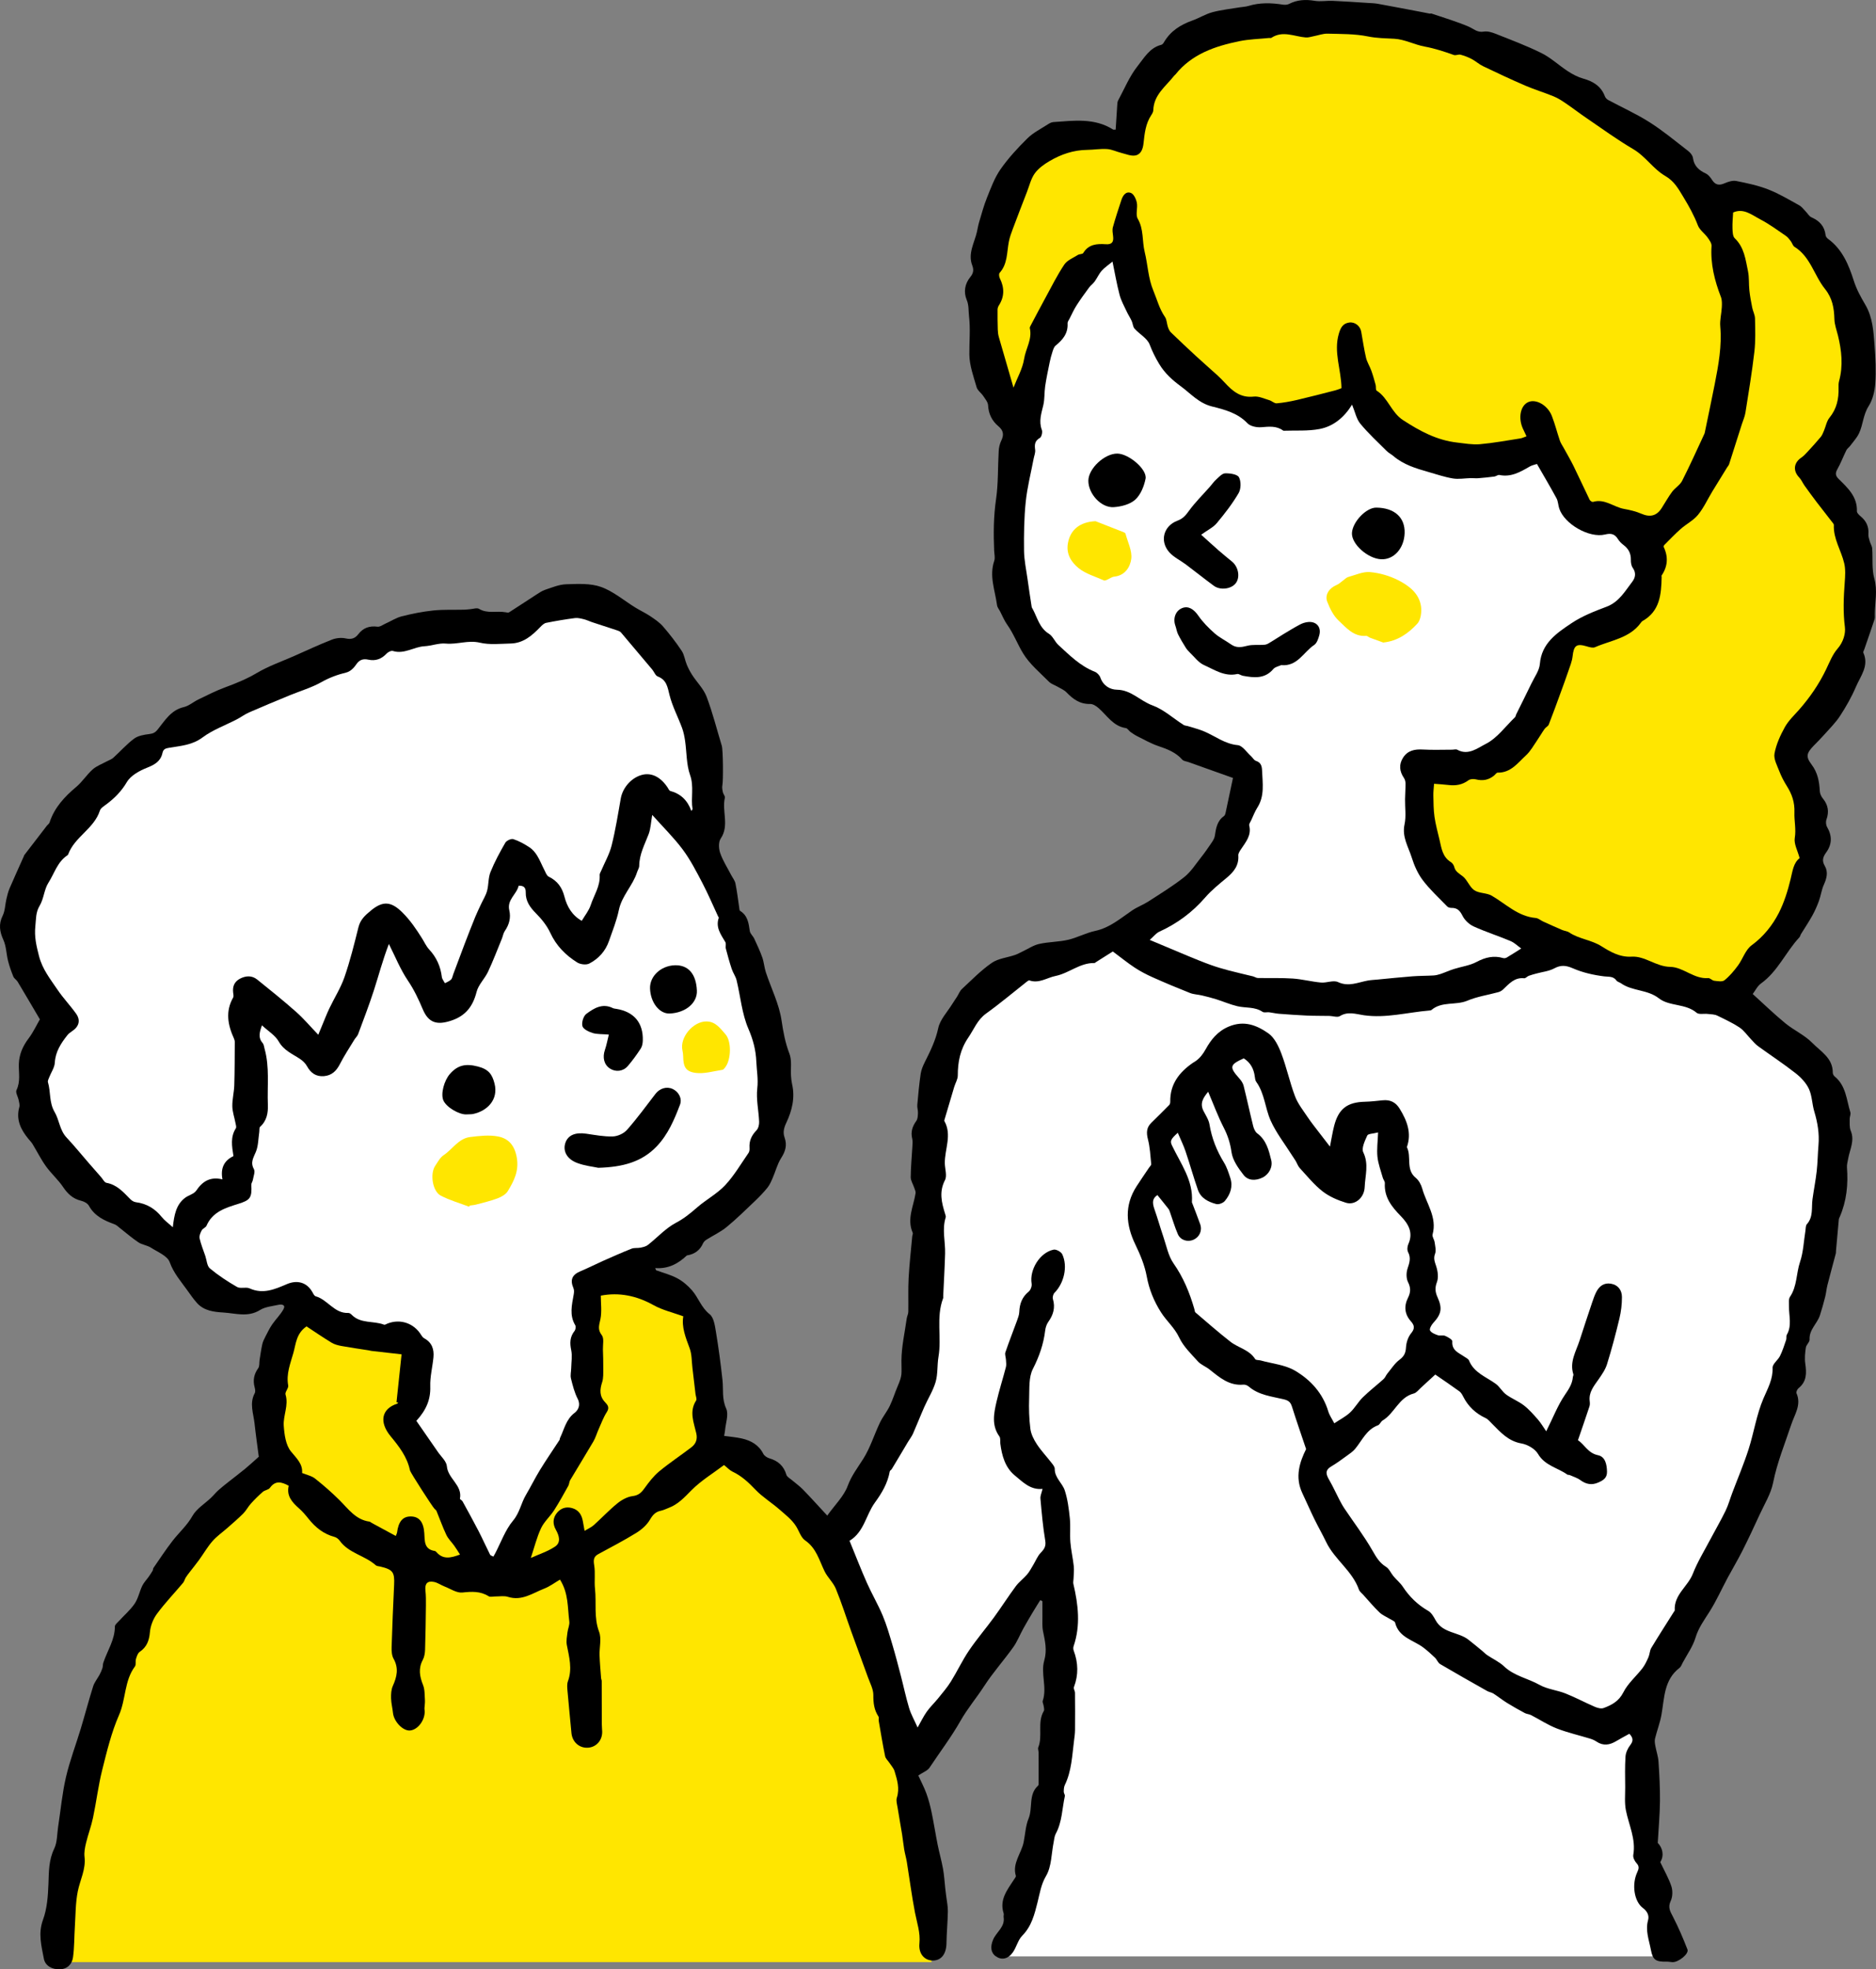 <?xml version="1.0" encoding="UTF-8"?><svg id="_レイヤー_2" xmlns="http://www.w3.org/2000/svg" viewBox="0 0 162 170"><rect x="0" y="0" width="162" height="170" fill="#808080" stroke="none"/><defs><style>.cls-1{fill:#000;}.cls-1,.cls-2,.cls-3{stroke-width:0px;}.cls-2{fill:#ffe600;}.cls-3{fill:#fff;}</style></defs><g id="_レイヤー_1-2"><path class="cls-3" d="M86.006,168.881h57.906s-3.992-17.171-1.693-24.044c0,0,5.224-6.457,9.195-17.079,3.971-10.622,7.523-31.242,6.687-33.949-.836-2.708-23.615-12.497-23.615-12.497l-37.826-.417s-11.285.833-14.629,8.331c-3.344,7.498-3.135,31.242-3.135,31.242l-7.732,13.121,6.082,19.304s10.427-12.848,13.562-17.638c0,0,3.344,13.955-4.804,33.625Z"/><path class="cls-2" d="M5.139,169.375h75.306s-1.116-39.255-20.317-45.651l-36.145,2.816s-18.894,11.386-18.844,42.836Z"/><path class="cls-1" d="M96.106,82.128c-.398.252-.919.581-1.44.91-.055.035-.113.096-.168.095-1.246-.025-2.179.878-3.347,1.115-.749.152-1.425.675-2.256.386-.056-.02-.16.056-.226.108-1.167.918-2.303,1.881-3.509,2.746-.763.547-1.051,1.358-1.539,2.073-.707,1.036-.911,2.095-.912,3.28,0,.328-.208.654-.308.984-.283.939-.559,1.88-.837,2.82-.012.04-.03.095-.013.126.678,1.208.02,2.429.038,3.643.008.494.211,1.08.012,1.463-.523,1.009-.286,1.937.011,2.9.032.103.081.226.052.318-.329,1.039-.02,2.084-.05,3.124-.035,1.22-.107,2.439-.163,3.658-.003.065.014.137-.008.194-.626,1.646-.114,3.381-.401,5.056-.122.714-.046,1.473-.244,2.159-.217.753-.658,1.44-.979,2.166-.336.76-.636,1.535-.972,2.295-.112.252-.289.476-.432.714-.232.387-.461.776-.692,1.164-.238.4-.475.8-.718,1.197-.044.072-.156.12-.168.191-.181,1.021-.675,1.859-1.289,2.702-.769,1.056-.927,2.522-2.172,3.282-.047.029-.062.109-.012.014.524,1.276.977,2.452,1.488,3.604.427.963.966,1.878,1.374,2.848.341.811.583,1.665.836,2.51.263.881.493,1.772.725,2.661.244.937.442,1.888.721,2.815.16.531.444,1.026.733,1.675.286-.502.503-.96.792-1.368.293-.412.668-.764.987-1.159.378-.468.775-.929,1.092-1.437.545-.875.984-1.819,1.56-2.672.671-.992,1.458-1.906,2.165-2.874.645-.884,1.233-1.81,1.885-2.689.277-.373.67-.659.974-1.014.207-.242.356-.534.523-.809.217-.357.372-.771.654-1.063.311-.321.471-.567.387-1.062-.202-1.193-.304-2.404-.413-3.611-.022-.242.104-.498.184-.843-1.045.118-1.703-.59-2.388-1.149-.837-.684-1.124-1.703-1.259-2.75-.027-.21.028-.473-.079-.622-.692-.959-.484-1.987-.25-3.001.233-1.006.552-1.992.811-2.992.052-.199.014-.423.003-.635-.011-.215-.111-.453-.048-.639.31-.91.666-1.805.995-2.709.091-.251.194-.513.204-.774.028-.71.247-1.297.82-1.764.164-.134.281-.465.246-.677-.201-1.198.703-2.689,1.899-2.937.22-.046.645.187.746.4.494,1.045.152,2.498-.668,3.322-.117.117-.185.386-.138.544.217.734.037,1.356-.393,1.96-.15.211-.244.492-.275.751-.141,1.18-.517,2.251-1.065,3.325-.363.711-.29,1.667-.32,2.516-.031.88-.006,1.771.105,2.644.059.462.296.932.557,1.329.377.572.856,1.077,1.278,1.621.118.152.273.339.27.508-.01.776.657,1.225.866,1.865.251.767.352,1.593.437,2.401.072.684-.008,1.383.048,2.07.056.694.218,1.379.293,2.072.038.355-.01.719-.021,1.078-.004.148-.047.303-.015.442.422,1.793.634,3.585.021,5.383-.039.114-.034.267.008.38.393,1.051.422,2.095.019,3.154-.05.132.091.324.093.489.01,1.067.013,2.134.003,3.202-.003.314-.047.628-.087.94-.166,1.293-.207,2.612-.795,3.821-.083.17-.088.386-.091.582-.002.124.119.261.095.372-.241,1.087-.233,2.233-.786,3.25-.117.216-.133.489-.183.739-.198.978-.173,2.084-.652,2.898-.439.746-.543,1.506-.734,2.264-.267,1.062-.515,2.08-1.331,2.907-.37.375-.49.983-.805,1.429-.416.589-.977.687-1.461.35-.454-.316-.502-.841-.24-1.453.281-.656,1.04-1.091.904-1.939-.017-.105.034-.226.002-.323-.383-1.18.314-2.027.889-2.914.068-.105.19-.243.164-.329-.327-1.086.482-1.933.676-2.908.133-.671.172-1.428.417-2.016.391-.936-.03-2.084.824-2.853.029-.026.048-.078.048-.118.002-.915.002-1.83-.001-2.745,0-.151-.076-.324-.025-.45.403-1.009-.108-2.154.477-3.138.063-.106.005-.29-.013-.435-.019-.149-.121-.317-.079-.441.389-1.153-.191-2.361.126-3.462.267-.928.065-1.718-.107-2.573-.08-.397-.041-.819-.047-1.23-.006-.445-.001-.89-.001-1.335-.062-.03-.124-.06-.186-.091-.21.338-.424.673-.627,1.014-.282.473-.565.947-.831,1.429-.3.542-.527,1.134-.884,1.634-.808,1.131-1.746,2.175-2.499,3.339-.659,1.018-1.444,1.938-2.054,3.015-.783,1.382-1.774,2.687-2.667,4.031-.176.265-.556.395-.97.674.229.501.501,1.014.699,1.554.191.522.332,1.066.446,1.61.195.934.34,1.879.527,2.815.14.697.338,1.383.464,2.083.102.568.133,1.15.197,1.725.023.209.052.417.077.625.052.439.15.879.143,1.317-.013.913-.107,1.824-.119,2.737-.012.919-.425,1.495-1.158,1.508-.731.013-1.269-.576-1.179-1.471.094-.94-.213-1.785-.384-2.672-.278-1.445-.466-2.908-.702-4.362-.058-.361-.165-.713-.226-1.073-.074-.439-.115-.883-.186-1.322-.122-.757-.262-1.511-.381-2.268-.047-.295-.153-.626-.069-.889.258-.805.025-1.546-.199-2.289-.076-.253-.28-.469-.429-.699-.13-.199-.341-.378-.386-.593-.209-1.011-.374-2.031-.551-3.049-.022-.126.034-.287-.026-.38-.375-.569-.446-1.173-.44-1.851.004-.509-.283-1.025-.464-1.529-.473-1.316-.963-2.626-1.437-3.942-.445-1.234-.837-2.488-1.335-3.699-.223-.543-.71-.973-.971-1.506-.467-.951-.709-2.001-1.682-2.671-.375-.258-.526-.83-.798-1.247-.367-.564-.889-.959-1.391-1.4-.688-.605-1.494-1.097-2.094-1.725-.613-.641-1.2-1.194-1.992-1.568-.247-.117-.442-.341-.728-.568-.95.718-1.986,1.343-2.812,2.176-.605.611-1.154,1.219-1.973,1.525-.223.083-.44.197-.67.244-.464.095-.701.36-.945.775-.267.456-.719.854-1.178,1.137-1.063.656-2.176,1.234-3.276,1.83-.422.229-.432.517-.359.968.109.665-.003,1.362.07,2.036.134,1.229-.112,2.474.352,3.702.225.596.019,1.347.041,2.027.022.66.084,1.318.133,1.977.006.085.054.169.054.254.005,1.241.003,2.481.008,3.722,0,.215.028.431.032.646.011.768-.526,1.354-1.262,1.384-.733.031-1.322-.51-1.392-1.266-.112-1.214-.238-2.426-.342-3.641-.024-.278-.054-.587.039-.838.395-1.066.103-2.09-.097-3.132-.066-.345.014-.722.056-1.081.037-.316.198-.639.159-.939-.155-1.184-.055-2.426-.804-3.616-.447.261-.875.588-1.358.776-1.004.391-1.939,1.095-3.14.712-.332-.106-.722-.028-1.086-.033-.194-.003-.435.07-.575-.017-.72-.451-1.455-.411-2.271-.323-.492.053-1.036-.326-1.551-.526-.3-.116-.575-.319-.883-.385-.59-.126-.82.143-.756.737.046.429.046.865.041,1.297-.015,1.273-.032,2.546-.073,3.819-.01.296-.061.62-.198.875-.397.741-.272,1.427.023,2.166.158.396.133.868.164,1.308.016.231-.031.466-.042.7-.004.086.019.172.021.259.02.793-.607,1.61-1.273,1.66-.611.046-1.389-.77-1.466-1.517-.043-.423-.155-.843-.165-1.265-.008-.357.01-.751.153-1.068.354-.786.523-1.527.064-2.343-.158-.282-.18-.673-.169-1.011.054-1.79.13-3.58.215-5.369.052-1.098-.105-1.321-1.21-1.581-.127-.03-.286-.03-.372-.108-.942-.847-2.333-1.034-3.114-2.119-.104-.145-.281-.284-.45-.329-.945-.251-1.652-.82-2.246-1.568-.256-.321-.526-.639-.834-.909-.6-.525-1.08-1.087-.874-1.939-.629-.344-1.156-.473-1.624.181-.123.172-.438.193-.612.344-.364.315-.708.657-1.031,1.014-.242.267-.408.604-.661.858-.434.436-.906.835-1.367,1.243-.431.381-.916.713-1.29,1.142-.435.498-.768,1.083-1.158,1.622-.261.361-.546.706-.817,1.059-.115.15-.234.298-.332.458-.09.147-.126.332-.234.461-.752.893-1.564,1.741-2.256,2.677-.326.441-.557,1.034-.605,1.577-.064.731-.267,1.285-.886,1.705-.171.116-.252.399-.321.621-.062.202.026.484-.085.632-.928,1.244-.774,2.829-1.374,4.195-.66,1.505-1.051,3.137-1.453,4.741-.34,1.357-.506,2.756-.795,4.127-.154.734-.425,1.443-.601,2.173-.095.392-.177.815-.131,1.208.126,1.066-.384,1.982-.583,2.97-.2.997-.187,2.037-.253,3.059-.057.881-.038,1.771-.16,2.642-.084.596-.492,1.022-1.164,1.034-.66.012-1.241-.313-1.353-.918-.204-1.095-.511-2.175-.075-3.356.356-.965.432-2.061.471-3.105.039-1.044.021-2.047.499-3.037.27-.558.241-1.26.339-1.899.219-1.423.349-2.867.673-4.266.331-1.426.862-2.805,1.285-4.21.365-1.209.683-2.432,1.064-3.636.114-.36.377-.672.559-1.012.098-.183.183-.375.246-.572.046-.142.026-.306.072-.448.344-1.042,1.004-1.982,1.001-3.142,0-.153.213-.316.343-.459.458-.501.987-.951,1.364-1.505.308-.452.414-1.037.656-1.541.136-.284.371-.52.555-.781.119-.169.235-.341.339-.52.042-.073.03-.179.076-.247.544-.784,1.066-1.584,1.65-2.337.561-.722,1.249-1.32,1.715-2.148.353-.626,1.064-1.051,1.61-1.572.215-.206.402-.443.623-.642.283-.255.585-.489.883-.726.475-.377.96-.74,1.428-1.125.361-.296.702-.616,1.185-1.043-.108-.839-.255-1.857-.367-2.879-.095-.865-.457-1.734.017-2.606.071-.13.038-.343-.006-.502-.165-.608-.065-1.142.309-1.661.125-.173.077-.468.116-.706.073-.455.134-.912.234-1.361.05-.225.158-.442.265-.65.184-.358.361-.725.587-1.056.312-.456.729-.849.985-1.331.202-.381-.176-.423-.437-.365-.543.119-1.147.169-1.598.45-1.047.652-2.112.279-3.171.215-.825-.05-1.666-.148-2.268-.819-.301-.336-.563-.709-.825-1.078-.557-.784-1.189-1.486-1.535-2.45-.195-.544-1.04-.879-1.627-1.254-.324-.206-.757-.245-1.075-.457-.564-.377-1.077-.829-1.614-1.247-.144-.112-.283-.252-.449-.312-.893-.322-1.72-.706-2.211-1.6-.114-.207-.423-.371-.672-.43-.708-.169-1.157-.591-1.555-1.183-.428-.637-1.027-1.159-1.477-1.785-.436-.607-.771-1.285-1.161-1.925-.099-.162-.237-.3-.359-.448-.66-.803-1.088-1.664-.784-2.749.051-.182-.019-.405-.059-.604-.059-.293-.287-.652-.186-.859.361-.743.182-1.496.203-2.249.024-.824.337-1.541.841-2.209.402-.532.687-1.151.976-1.648-.655-1.111-1.282-2.183-1.92-3.247-.098-.164-.302-.274-.371-.444-.181-.443-.342-.898-.459-1.361-.151-.595-.151-1.247-.397-1.793-.328-.726-.434-1.359-.066-2.105.209-.423.208-.947.319-1.421.073-.311.146-.628.271-.921.397-.929.818-1.848,1.23-2.771.018-.04.024-.087.049-.12.645-.842,1.292-1.683,1.94-2.523.077-.1.204-.18.24-.29.421-1.285,1.288-2.218,2.303-3.069.526-.441.905-1.055,1.421-1.512.344-.304.812-.47,1.225-.696.185-.101.4-.167.552-.304.604-.547,1.146-1.17,1.795-1.652.347-.258.86-.342,1.311-.399.326-.041.504-.115.727-.39.626-.773,1.144-1.68,2.258-1.937.445-.103.829-.452,1.256-.657.754-.362,1.502-.748,2.285-1.037.954-.351,1.875-.723,2.761-1.248,1.015-.602,2.156-.996,3.244-1.476,1.075-.475,2.141-.975,3.236-1.403.362-.142.822-.194,1.195-.108.483.11.813,0,1.085-.356.427-.558.964-.744,1.662-.656.228.029.488-.178.73-.286.459-.205.897-.491,1.376-.611.89-.223,1.799-.407,2.711-.501.887-.092,1.788-.048,2.683-.069.169-.004.337-.032.507-.044.258-.018.582-.139.764-.028.731.443,1.531.154,2.283.293.104.019.241.052.316.004.779-.495,1.546-1.009,2.322-1.508.253-.162.508-.343.788-.436.595-.196,1.205-.458,1.815-.476,1.009-.03,2.098-.096,3.016.233,1.066.382,1.982,1.178,2.969,1.784.424.26.88.47,1.291.747.39.263.795.537,1.098.888.575.666,1.117,1.368,1.604,2.1.226.341.273.795.436,1.184.132.316.293.626.48.913.406.623.974,1.178,1.231,1.854.523,1.38.882,2.821,1.313,4.236.116.381.134,3.033.052,3.411-.041.189.001.405.042.602.035.167.206.342.173.48-.273,1.154.407,2.389-.361,3.523-.203.299-.173.875-.042,1.251.229.657.618,1.258.941,1.883.128.247.322.48.376.742.14.681.217,1.375.322,2.063.016.104.015.259.078.298.661.407.74,1.067.839,1.745.034.231.277.424.383.653.248.536.5,1.073.696,1.628.145.413.171.867.309,1.283.46,1.386,1.146,2.734,1.354,4.153.146.998.318,1.926.68,2.868.221.575.096,1.281.137,1.928.015.233.04.469.092.697.271,1.178-.007,2.297-.498,3.336-.216.457-.306.841-.149,1.281.235.657.073,1.191-.298,1.769-.33.515-.48,1.144-.729,1.714-.128.293-.257.6-.455.845-.332.411-.703.793-1.086,1.158-.799.761-1.587,1.539-2.439,2.238-.526.432-1.166.725-1.746,1.093-.119.076-.237.194-.293.32-.26.588-.711.914-1.334,1.027-.021.004-.049.002-.063.014-.744.709-1.604,1.172-2.727,1.088.024.062.047.124.071.186.616.226,1.266.389,1.838.697.477.257.918.635,1.274,1.046.551.638.791,1.48,1.514,2.051.367.29.458,1.006.549,1.55.228,1.373.411,2.755.562,4.139.089.817-.064,1.622.318,2.454.235.512-.045,1.26-.1,1.901-.013.149-.048.296-.076.461.529.075,1.043.113,1.54.227.788.181,1.452.551,1.842,1.32.089.176.324.33.524.389.751.22,1.245.656,1.47,1.422.053.181.302.309.469.452.321.275.672.519.965.821.685.706,1.342,1.437,2.095,2.249.671-.938,1.436-1.671,1.765-2.563.327-.885.853-1.561,1.335-2.321.612-.963.95-2.095,1.446-3.135.239-.501.605-.941.848-1.44.263-.54.436-1.122.673-1.676.452-1.056.333-1.054.339-2.243.006-1.215.289-2.429.458-3.643.027-.191.132-.376.135-.564.018-.976-.025-1.954.028-2.927.065-1.198.203-2.393.311-3.589.01-.107.078-.233.041-.316-.522-1.186.074-2.282.248-3.413.023-.149-.067-.318-.118-.474-.101-.306-.304-.609-.302-.912.007-.896.097-1.792.147-2.688.012-.213.031-.437-.019-.64-.141-.576.014-1.054.354-1.525.125-.173.132-.448.143-.679.011-.234-.078-.474-.057-.705.08-.898.161-1.796.293-2.688.052-.353.204-.703.366-1.026.47-.937.923-1.852,1.149-2.912.16-.749.791-1.399,1.216-2.091.132-.214.279-.419.414-.631.138-.218.229-.484.412-.653.837-.776,1.642-1.608,2.574-2.253.559-.387,1.334-.458,2.007-.687.228-.078.441-.202.661-.305.477-.224.934-.538,1.437-.65.814-.182,1.674-.167,2.486-.354.798-.184,1.544-.598,2.343-.768,1.267-.27,2.188-1.088,3.204-1.775.435-.294.945-.478,1.387-.764,1.053-.681,2.13-1.337,3.109-2.114.571-.453.982-1.112,1.444-1.694.317-.399.608-.819.893-1.241.125-.186.264-.393.296-.606.099-.654.189-1.293.788-1.718.076-.054.12-.177.141-.276.209-.962.41-1.927.64-3.017-1.252-.446-2.545-.907-3.837-1.368-.184-.066-.427-.082-.54-.211-.56-.634-1.293-.913-2.069-1.174-.626-.21-1.21-.548-1.806-.843-.212-.105-.41-.24-.603-.378-.141-.101-.25-.309-.394-.33-1.1-.163-1.619-1.084-2.355-1.726-.201-.175-.489-.363-.731-.357-.874.024-1.474-.412-2.036-.998-.197-.205-.486-.324-.738-.473-.26-.153-.577-.244-.781-.449-.774-.781-1.657-1.509-2.221-2.427-.493-.802-.827-1.713-1.388-2.5-.252-.353-.415-.769-.618-1.157-.09-.172-.233-.339-.257-.52-.167-1.269-.692-2.513-.242-3.83.092-.268.004-.599-.008-.901-.062-1.476-.051-2.939.164-4.416.2-1.372.148-2.779.23-4.169.017-.295.086-.608.214-.872.243-.498.217-.879-.237-1.258-.554-.461-.855-1.061-.894-1.811-.014-.275-.25-.55-.418-.803-.177-.266-.493-.477-.574-.762-.266-.928-.617-1.877-.626-2.821-.01-1.103.102-2.197-.029-3.313-.055-.469-.002-.925-.2-1.404-.28-.677-.167-1.381.307-1.964.264-.324.325-.612.173-1.006-.396-1.029.183-1.941.403-2.895.063-.273.103-.552.183-.82.216-.716.406-1.444.686-2.136.339-.841.656-1.72,1.17-2.453.673-.961,1.483-1.841,2.322-2.667.499-.492,1.163-.819,1.761-1.208.143-.093.314-.186.478-.197,1.762-.119,3.546-.381,5.165.647.03.019.082.002.217.002.043-.681.084-1.371.132-2.061.01-.15.009-.319.076-.444.544-1.011.989-2.104,1.695-2.99.553-.693,1.038-1.58,2.043-1.825.088-.021.172-.13.223-.218.56-.97,1.434-1.516,2.464-1.882.584-.208,1.125-.554,1.719-.713.768-.205,1.569-.287,2.356-.42.253-.043.517-.048.76-.122.979-.3,1.964-.269,2.96-.114.174.027.388.02.539-.057.711-.365,1.435-.401,2.216-.271.503.084,1.035-.019,1.552.003,1.007.043,2.013.115,3.019.178.296.019.597.025.887.077,1.235.223,2.468.462,3.701.695.264.05.528.106.792.155.041.007.091-.026.128-.013,1.077.367,2.175.687,3.218,1.133.428.183.746.528,1.297.431.317-.056.694.053,1.009.178,1.343.534,2.705,1.038,3.996,1.682.813.405,1.497,1.059,2.267,1.559.406.264.854.504,1.317.633.868.243,1.548.653,1.879,1.531.047.125.164.253.282.317,1.196.643,2.445,1.202,3.586,1.928,1.174.747,2.252,1.646,3.355,2.5.178.138.356.374.385.585.095.689.508,1.054,1.1,1.331.219.102.406.331.539.545.287.461.622.511,1.103.299.306-.135.689-.255,1-.193.933.186,1.878.385,2.76.73.929.363,1.796.886,2.674,1.369.218.12.378.349.559.533.167.169.296.415.496.503.698.305,1.135.776,1.222,1.551.013.112.115.241.213.312,1.23.892,1.787,2.253,2.211,3.585.248.78.613,1.431,1.009,2.106.637,1.087.705,2.315.796,3.521.081,1.085.134,2.182.06,3.265-.046.671-.221,1.408-.576,1.964-.476.744-.475,1.602-.831,2.348-.188.393-.502.727-.767,1.082-.099.133-.254.233-.325.377-.268.54-.478,1.112-.776,1.634-.202.354-.156.579.121.85.786.773,1.61,1.527,1.568,2.779-.005.144.184.324.323.439.489.405.72.9.669,1.542-.016.203.062.418.119.621.058.207.193.402.208.609.066.866-.047,1.776.183,2.592.297,1.056.045,2.059.043,3.084,0,.151.019.313-.026.452-.285.862-.586,1.719-.881,2.578-.034.099-.114.225-.081.297.51,1.135-.246,2.011-.639,2.933-.375.879-.855,1.724-1.379,2.526-.396.605-.928,1.121-1.411,1.667-.269.305-.561.59-.845.882-.627.648-.724.951-.206,1.632.539.708.675,1.477.718,2.313.011.214.123.456.262.625.459.558.555,1.144.311,1.824-.067.186-.044.467.055.637.442.759.437,1.491-.074,2.195-.277.382-.396.705-.122,1.169.308.522.165,1.072-.082,1.619-.2.442-.26.945-.427,1.405-.158.436-.349.865-.574,1.271-.3.541-.648,1.055-.972,1.584-.056.092-.074.214-.144.289-1.175,1.262-1.855,2.93-3.307,3.975-.318.229-.507.635-.719.912.923.835,1.834,1.719,2.811,2.522.742.61,1.67,1.02,2.332,1.697.72.736,1.783,1.308,1.77,2.575-.001.11.077.255.165.327.985.801,1.018,2.015,1.354,3.094.052.169-.063.382-.059.574.008.341-.034.716.091,1.016.357.859-.082,1.613-.221,2.408-.044.252-.124.51-.105.758.112,1.466-.027,2.891-.617,4.254-.034.079-.079.16-.087.243-.086.906-.165,1.813-.245,2.72-.006.065.006.133-.01.195-.24.91-.491,1.817-.723,2.729-.087.341-.114.696-.2,1.037-.135.532-.285,1.062-.452,1.585-.23.723-.942,1.234-.894,2.096.012.222-.285.446-.321.687-.068.455-.116.933-.051,1.384.118.813.136,1.555-.587,2.131-.109.087-.215.329-.17.432.44.996-.161,1.823-.445,2.678-.556,1.674-1.229,3.301-1.577,5.051-.19.952-.743,1.836-1.157,2.739-.483,1.054-.975,2.105-1.497,3.141-.396.785-.851,1.541-1.267,2.316-.517.966-.967,1.972-1.547,2.898-.464.738-.973,1.414-1.234,2.283-.229.762-.725,1.444-1.107,2.159-.081.153-.142.343-.269.441-1.358,1.039-1.301,2.602-1.564,4.059-.124.691-.385,1.357-.552,2.042-.048.197-.012.425.026.632.081.453.242.898.272,1.353.076,1.135.139,2.274.128,3.411-.011,1.146-.118,2.291-.192,3.611.432.437.567,1.108.218,1.662.369.782.744,1.416.963,2.1.122.38.104.899-.064,1.256-.26.554-.039.902.198,1.359.473.914.879,1.866,1.252,2.826.144.37-.776,1.112-1.291,1.092-.173-.007-.345-.047-.517-.043-.929.02-1.188-.145-1.353-1.028-.157-.839-.492-1.655-.242-2.554.107-.385-.05-.755-.45-1.054-.76-.567-.97-2.034-.488-3.074.145-.312.199-.518-.063-.799-.163-.175-.314-.486-.276-.702.24-1.371-.385-2.58-.638-3.86-.127-.644-.057-1.327-.061-1.993-.005-.879-.032-1.76.027-2.635.023-.341.193-.715.406-.99.267-.345.283-.607-.072-.983-.365.203-.759.408-1.138.636-.566.34-1.123.43-1.706.036-.159-.108-.344-.189-.528-.246-.967-.296-1.961-.52-2.9-.886-.773-.301-1.479-.771-2.221-1.153-.166-.085-.375-.088-.539-.176-.52-.279-1.036-.567-1.537-.878-.401-.249-.77-.548-1.167-.802-.161-.103-.373-.126-.541-.221-1.359-.767-2.719-1.533-4.063-2.325-.19-.112-.275-.387-.444-.55-.316-.304-.644-.599-.992-.866-.866-.664-2.136-.863-2.454-2.163-.032-.13-.28-.212-.434-.308-.308-.193-.663-.333-.919-.578-.495-.474-.935-1.005-1.396-1.514-.131-.145-.313-.275-.373-.446-.57-1.627-2.1-2.593-2.829-4.109-.327-.68-.703-1.336-1.034-2.014-.355-.727-.676-1.47-1.023-2.202-.676-1.426-.213-2.724.323-3.81-.433-1.29-.834-2.437-1.199-3.596-.124-.395-.239-.585-.735-.703-1.033-.247-2.15-.353-3.016-1.098-.117-.101-.312-.18-.461-.166-1.23.115-2.063-.62-2.928-1.308-.319-.254-.738-.403-1.004-.697-.588-.649-1.255-1.291-1.618-2.063-.398-.847-1.09-1.421-1.567-2.172-.606-.954-1.025-1.966-1.234-3.103-.172-.937-.551-1.858-.97-2.723-.835-1.722-.979-3.391.092-5.055.347-.54.714-1.067,1.071-1.6.071-.106.204-.221.194-.321-.071-.715-.106-1.444-.283-2.135-.144-.563-.132-1.014.292-1.428.521-.509,1.04-1.021,1.55-1.542.062-.063.086-.19.084-.286-.022-1.509.78-2.537,1.957-3.348.071-.049.151-.087.222-.137.391-.276.642-.605.893-1.056.435-.782,1.008-1.529,1.982-1.936,1.334-.559,2.426-.108,3.415.581.531.37.883,1.109,1.127,1.752.457,1.203.723,2.478,1.178,3.682.243.644.697,1.213,1.086,1.795.311.465.665.902,1.004,1.348.292.385.59.765.928,1.203.14-.698.224-1.258.366-1.804.381-1.463,1.133-2.03,2.64-2.066.517-.012,1.033-.075,1.549-.126.649-.064,1.121.162,1.471.736.631,1.033,1.043,2.087.615,3.307.426.829-.124,1.926.767,2.649.269.218.469.597.564.939.36,1.298,1.295,2.467.89,3.947-.053.193.146.443.177.673.045.332.146.709.037.997-.161.424-.015.72.105,1.099.134.422.205.958.055,1.35-.186.487-.145.867.05,1.296.44.969.337,1.469-.375,2.236-.156.168-.34.514-.268.641.115.201.421.322.67.408.197.068.455-.023.642.059.238.104.623.325.611.471-.062.799.564.991,1.042,1.326.142.1.344.185.4.325.43,1.07,1.478,1.41,2.308,2.015.342.249.555.672.896.923.48.353,1.06.574,1.531.937.449.346.832.787,1.209,1.215.255.289.45.631.724,1.024.62-1.246,1.007-2.253,1.597-3.122.339-.499.647-.947.702-1.547.008-.085.067-.18.044-.252-.349-1.08.24-1.985.546-2.94.349-1.089.711-2.173,1.075-3.257.103-.307.21-.618.357-.906.258-.507.669-.818,1.263-.718.629.106.952.566.954,1.154.002.621-.075,1.257-.22,1.862-.316,1.321-.665,2.637-1.069,3.934-.148.476-.456.915-.747,1.332-.398.568-.844,1.099-.747,1.861.019.148.024.313-.022.451-.316.957-.648,1.908-.994,2.92.56.353.857,1.114,1.735,1.293.627.128.765.805.774,1.436.007.549-.359.749-.769.927-.55.238-1.042.146-1.528-.211-.273-.2-.619-.303-.934-.443-.057-.026-.143,0-.19-.033-.836-.601-1.942-.77-2.539-1.792-.256-.437-.902-.807-1.424-.898-1.14-.198-1.807-.965-2.537-1.7-.176-.177-.345-.391-.563-.492-.86-.402-1.505-1.007-1.932-1.852-.084-.167-.186-.35-.331-.456-.646-.471-1.311-.916-2.082-1.449-.316.291-.781.724-1.253,1.151-.192.174-.375.425-.603.484-1.295.333-1.657,1.714-2.691,2.331-.16.096-.24.353-.403.413-.992.367-1.365,1.307-1.97,2.035-.188.227-.445.402-.688.577-.45.325-.898.66-1.375.941-.625.368-.405.769-.139,1.231.296.516.541,1.062.816,1.591.14.269.282.539.45.791.819,1.22,1.716,2.396,2.442,3.668.32.56.604,1.041,1.164,1.387.275.17.418.543.641.808.26.309.585.571.805.904.573.87,1.285,1.564,2.195,2.087.277.16.474.507.637.807.611,1.128,1.952,1.002,2.823,1.672.408.314.801.648,1.2.974.149.122.282.266.441.373.482.324,1.034.572,1.448.965.876.833,2.063,1.035,3.07,1.6.671.376,1.506.45,2.235.739.86.341,1.679.783,2.529,1.15.231.1.549.187.762.108.705-.262,1.318-.583,1.709-1.361.387-.77,1.102-1.371,1.641-2.071.22-.285.377-.626.523-.958.111-.253.106-.566.244-.796.627-1.041,1.287-2.063,1.934-3.092.035-.055.096-.114.093-.168-.077-1.338,1.132-2.043,1.561-3.143.405-1.035.999-1.997,1.52-2.986.43-.817.899-1.614,1.302-2.443.243-.499.391-1.043.588-1.565.471-1.25.996-2.482,1.403-3.751.466-1.453.688-2.999,1.285-4.39.376-.877.823-1.651.791-2.654-.011-.33.463-.653.641-1.016.218-.442.367-.919.528-1.387.048-.139-.01-.324.059-.443.457-.792.174-1.631.186-2.451.004-.279-.049-.621.088-.824.62-.915.531-2.019.866-3.01.289-.854.32-1.795.467-2.697.031-.191.012-.437.124-.561.571-.638.385-1.425.485-2.156.111-.812.273-1.617.365-2.431.083-.741.088-1.491.152-2.234.086-.998-.076-1.954-.363-2.909-.192-.639-.187-1.353-.462-1.946-.242-.521-.69-.995-1.152-1.357-1.045-.819-2.159-1.549-3.234-2.33-.223-.162-.406-.382-.599-.582-.333-.346-.613-.768-1.001-1.031-.593-.402-1.249-.72-1.901-1.025-.255-.119-.571-.116-.862-.15-.321-.038-.751.069-.95-.1-.956-.818-2.345-.534-3.257-1.246-.998-.778-2.296-.605-3.276-1.301-.123-.087-.306-.121-.386-.233-.278-.389-.643-.311-1.054-.361-.918-.113-1.856-.323-2.699-.691-.609-.266-1.046-.309-1.629.004-.456.244-1.014.298-1.526.439-.224.062-.451.118-.667.199-.14.053-.273.225-.394.211-.849-.092-1.314.489-1.84.981-.107.1-.254.18-.396.219-.89.244-1.826.378-2.667.734-1.004.426-2.197.037-3.096.797-.045.038-.122.049-.186.054-1.891.156-3.757.685-5.676.405-.694-.101-1.364-.353-2.062.08-.211.131-.59-.012-.892-.018-.646-.013-1.294-.003-1.939-.031-.814-.036-1.628-.094-2.44-.157-.276-.021-.548-.094-.824-.127-.193-.023-.44.054-.577-.039-.669-.454-1.453-.314-2.173-.485-.626-.148-1.223-.41-1.839-.604-.405-.127-.819-.23-1.233-.328-.338-.08-.702-.084-1.02-.21-1.086-.429-2.163-.881-3.23-1.357-.533-.238-1.057-.511-1.543-.831-.616-.405-1.19-.874-1.883-1.389Z"/><path class="cls-2" d="M131.822,37.662c-.216.077-.368.158-.528.183-1.164.18-2.325.398-3.496.501-.649.057-1.317-.069-1.973-.143-1.74-.196-3.207-.987-4.662-1.932-1.031-.67-1.287-1.917-2.287-2.552-.094-.06-.039-.329-.084-.492-.113-.412-.226-.825-.371-1.227-.136-.38-.367-.732-.459-1.119-.176-.744-.28-1.504-.417-2.257-.089-.491-.552-.854-1.04-.781-.544.08-.737.44-.89.962-.468,1.591.206,3.101.228,4.705-.161.058-.336.136-.519.183-1.102.282-2.202.571-3.31.829-.581.135-1.173.244-1.766.295-.203.017-.416-.206-.638-.271-.444-.13-.913-.36-1.344-.31-1.125.129-1.828-.47-2.501-1.201-.203-.22-.414-.433-.635-.635-.61-.555-1.234-1.095-1.841-1.654-.735-.677-1.463-1.361-2.18-2.056-.122-.119-.2-.299-.257-.466-.097-.285-.091-.63-.254-.864-.485-.699-.681-1.501-.998-2.26-.459-1.098-.477-2.236-.75-3.34-.234-.949-.069-1.962-.601-2.876-.206-.354.011-.93-.079-1.383-.062-.313-.258-.744-.506-.843-.435-.173-.699.212-.83.613-.254.778-.515,1.556-.732,2.344-.065.238-.015.515.017.77.061.488-.08.737-.631.699-.755-.052-1.487-.008-1.945.758-.064.108-.327.079-.465.166-.408.257-.922.459-1.172.831-.607.905-1.094,1.89-1.618,2.85-.445.814-.875,1.637-1.309,2.457-.03.056-.064.131-.051.186.224.951-.353,1.762-.492,2.652-.132.846-.594,1.641-.917,2.477-.446-1.534-.863-2.953-1.269-4.375-.058-.204-.082-.423-.089-.635-.018-.575-.024-1.15-.019-1.724.001-.121.046-.257.112-.359.498-.768.483-1.543.085-2.346-.065-.132-.095-.381-.018-.466.697-.778.616-1.769.796-2.692.073-.377.208-.745.343-1.106.4-1.068.812-2.133,1.224-3.196.21-.541.344-1.14.674-1.597.315-.437.804-.784,1.28-1.064.989-.581,2.06-.948,3.232-.963.581-.007,1.165-.11,1.74-.07.419.029.823.235,1.239.337.398.098.827.287,1.199.214.48-.094.646-.549.7-1.054.091-.842.178-1.698.674-2.436.083-.123.165-.276.17-.418.04-1.339,1.091-2.062,1.811-2.986.026-.034.068-.055.095-.089,1.415-1.771,3.416-2.447,5.523-2.88.841-.173,1.714-.19,2.572-.278.065-.007.147.021.193-.01.988-.657,1.982-.11,2.975-.034.227.017.462-.066.693-.11.397-.075.795-.229,1.188-.218,1.164.032,2.35.009,3.48.239.779.159,1.52.159,2.29.202.885.049,1.738.514,2.627.677.868.159,1.686.431,2.509.724.168.06.399-.072.577-.025.334.089.664.216.97.377.34.18.632.453.978.618,1.204.576,2.412,1.145,3.638,1.673.805.347,1.651.599,2.463.933.371.153.717.381,1.051.608.619.421,1.212.879,1.83,1.299,1.317.895,2.607,1.838,3.978,2.642,1.068.626,1.725,1.712,2.757,2.31.792.46,1.133,1.096,1.578,1.829.484.797.92,1.577,1.251,2.447.15.395.573.68.835,1.042.158.219.36.496.344.734-.103,1.542.262,2.984.81,4.404.103.267.091.593.076.888-.028.55-.18,1.105-.133,1.645.149,1.697-.155,3.342-.478,4.987-.27,1.371-.561,2.738-.843,4.106-.013.063-.024.13-.051.187-.634,1.356-1.244,2.724-1.922,4.057-.186.366-.611.603-.865.945-.335.45-.605.949-.911,1.421-.439.675-1.008.791-1.743.472-.47-.204-.987-.325-1.495-.416-.901-.161-1.667-.906-2.677-.606-.076.023-.25-.088-.293-.178-.47-.963-.911-1.94-1.384-2.902-.264-.537-.57-1.053-.857-1.579-.113-.208-.256-.406-.331-.627-.242-.709-.422-1.442-.695-2.138-.367-.935-1.378-1.492-2.044-1.187-.66.301-.874,1.334-.466,2.262.094.213.199.421.325.687Z"/><path class="cls-3" d="M96.068,22.579c.206.989.367,1.944.613,2.877.133.506.402.979.625,1.459.126.271.296.522.42.793.099.215.101.5.248.664.423.473,1.093.825,1.301,1.365.233.605.493,1.131.829,1.689.49.814,1.166,1.408,1.867,1.923.85.624,1.549,1.456,2.695,1.74,1.076.267,2.21.559,3.057,1.449.249.262.795.371,1.189.341.664-.05,1.298-.139,1.878.279.017.012.04.026.059.025,1.038-.039,2.099.043,3.107-.151,1.197-.231,2.126-1.007,2.799-2.103.26.625.371,1.229.713,1.645.694.843,1.508,1.589,2.284,2.364.167.167.392.274.573.429.874.746,1.941,1.067,3.015,1.374.704.201,1.404.442,2.122.561.498.082,1.025-.017,1.539-.029.214-.005.43.026.643.009.469-.037.937-.085,1.403-.146.147-.019.301-.16.427-.134,1.011.212,1.815-.262,2.63-.732.2-.115.441-.158.618-.219.584,1.017,1.156,1.98,1.689,2.965.139.257.14.585.233.872.435,1.343,2.587,2.589,3.964,2.251.503-.124.832-.051,1.104.391.123.199.301.377.489.519.434.326.641.734.631,1.28-.004.23.034.507.161.685.307.43.232.848-.036,1.197-.634.824-1.144,1.757-2.231,2.165-1.049.394-2.123.815-3.043,1.435-1.255.844-2.561,1.712-2.709,3.499-.048.58-.463,1.134-.73,1.69-.43.895-.878,1.781-1.317,2.672-.038.077-.042.183-.098.238-.831.802-1.555,1.821-2.543,2.315-.653.327-1.496,1.027-2.444.494-.115-.064-.299-.004-.45-.004-.841,0-1.684.034-2.522-.014-.705-.041-1.311.081-1.708.702-.381.596-.313,1.188.082,1.767.088.128.127.313.128.471.003.447-.033.895-.04,1.342-.011.729.106,1.484-.045,2.182-.234,1.082.332,1.936.622,2.862.216.691.527,1.394.962,1.966.619.814,1.387,1.518,2.103,2.257.08.083.242.124.364.122.505-.01.736.242.96.689.188.374.572.736.957.911,1.038.471,2.131.819,3.183,1.261.341.144.623.428.925.644-.461.29-.847.541-1.242.776-.084.05-.215.078-.305.052-.824-.24-1.549-.073-2.308.332-.594.317-1.31.404-1.965.613-.387.123-.758.295-1.143.426-.198.067-.41.117-.618.129-.602.035-1.207.026-1.808.073-1.011.078-2.02.185-3.029.281-.281.027-.565.037-.841.088-.846.154-1.642.558-2.566.127-.396-.184-.981.085-1.47.041-.816-.074-1.621-.29-2.437-.345-1-.068-2.008-.026-3.012-.047-.142-.003-.279-.106-.424-.142-.69-.171-1.386-.324-2.073-.506-.532-.141-1.062-.295-1.579-.482-.672-.242-1.333-.514-1.993-.787-1.034-.427-2.063-.865-3.268-1.371.361-.316.558-.586.824-.707,1.539-.699,2.852-1.669,3.962-2.95.548-.632,1.215-1.167,1.862-1.705.616-.512,1.064-1.07,1.003-1.931-.013-.182.138-.391.252-.562.408-.613.9-1.186.691-2.018-.033-.131.101-.308.171-.458.172-.368.317-.755.533-1.096.638-1.007.447-2.101.405-3.188-.016-.411-.104-.702-.541-.847-.167-.055-.274-.278-.422-.41-.373-.333-.732-.902-1.137-.94-1.103-.103-1.917-.76-2.859-1.168-.465-.202-.966-.323-1.451-.477-.121-.038-.265-.035-.366-.1-.901-.575-1.729-1.342-2.708-1.695-1.049-.379-1.812-1.325-3.039-1.345-.616-.01-1.195-.348-1.44-1.046-.072-.204-.283-.428-.483-.506-1.258-.49-2.18-1.427-3.141-2.307-.31-.284-.476-.759-.818-.969-.812-.499-.99-1.358-1.381-2.1-.04-.076-.099-.15-.111-.231-.122-.785-.242-1.571-.351-2.358-.114-.824-.296-1.649-.307-2.476-.017-1.408.002-2.825.146-4.223.129-1.254.448-2.488.684-3.731.048-.255.163-.518.13-.762-.059-.441-.042-.771.409-1.029.148-.085.242-.497.17-.687-.283-.748-.044-1.426.125-2.14.125-.528.081-1.094.161-1.635.102-.69.247-1.374.387-2.057.064-.311.145-.621.245-.923.062-.188.13-.415.272-.529.622-.501,1.083-1.062,1.03-1.921-.008-.13.103-.27.17-.4.195-.381.369-.776.599-1.136.341-.533.715-1.046,1.091-1.557.139-.189.345-.329.482-.52.215-.299.363-.652.605-.924.252-.284.581-.499.932-.791Z"/><path class="cls-3" d="M27.482,89.322c-.692-.721-1.259-1.395-1.912-1.973-1.09-.965-2.226-1.88-3.362-2.792-.452-.363-.975-.336-1.477-.077-.482.249-.659.663-.599,1.192.017.147.062.33-.001.442-.679,1.197-.461,2.365.072,3.533.043.094.072.204.071.306-.008,1.245-.004,2.491-.043,3.735-.019.604-.179,1.206-.169,1.807.008.481.181.958.271,1.438.029.155.101.361.033.467-.48.747-.342,1.539-.205,2.398-.775.367-1.14.999-.951,2.008-1.056-.255-1.724.169-2.264.973-.195.291-.66.39-.967.623-.768.582-.934,1.461-1.056,2.538-.403-.366-.719-.586-.948-.874-.585-.734-1.316-1.17-2.251-1.29-.169-.022-.353-.139-.477-.264-.594-.603-1.144-1.245-2.056-1.408-.175-.031-.306-.315-.455-.484-.363-.413-.726-.826-1.086-1.241-.635-.731-1.246-1.484-1.907-2.19-.592-.632-.622-1.508-1.021-2.185-.494-.837-.329-1.739-.581-2.583-.036-.12.053-.285.106-.42.165-.424.461-.837.486-1.267.055-.947.526-1.663,1.074-2.361.114-.146.273-.265.43-.369.584-.386.74-.933.334-1.501-.508-.711-1.121-1.351-1.609-2.074-.616-.913-1.302-1.758-1.595-2.904-.224-.876-.415-1.661-.314-2.584.067-.617.02-1.177.374-1.764.358-.595.382-1.394.754-1.976.51-.797.769-1.781,1.614-2.352.035-.024.076-.056.09-.093.553-1.517,2.239-2.218,2.74-3.783.069-.215.343-.38.548-.533.716-.535,1.31-1.128,1.783-1.932.334-.566,1.091-.978,1.746-1.238.666-.264,1.171-.558,1.327-1.271.075-.342.265-.396.59-.451.988-.165,1.976-.224,2.868-.889.882-.658,1.966-1.045,2.957-1.56.364-.189.697-.441,1.071-.605,1.164-.509,2.339-.993,3.513-1.478.917-.379,1.889-.659,2.746-1.143.692-.39,1.388-.64,2.147-.826.318-.078.64-.387.829-.676.275-.422.609-.523,1.049-.429.637.137,1.144-.053,1.586-.524.125-.134.395-.269.542-.224.983.304,1.804-.358,2.726-.409.617-.034,1.241-.287,1.841-.23.988.095,1.927-.317,2.945-.077.844.199,1.768.092,2.655.072,1.105-.024,1.866-.699,2.581-1.443.137-.142.31-.305.491-.341.821-.164,1.648-.304,2.479-.412.253-.033.527.041.783.102.23.055.445.167.671.242.751.248,1.504.489,2.254.739.1.034.21.088.276.166.902,1.06,1.799,2.125,2.692,3.192.166.198.27.521.475.599.775.295.846.915,1.02,1.608.243.971.728,1.88,1.079,2.827.134.36.209.748.265,1.129.143.985.105,2.029.431,2.947.355,1,.051,1.97.212,2.938.003.016-.022.036-.104.162-.326-.919-.926-1.488-1.821-1.729-.098-.026-.161-.193-.232-.3-.573-.87-1.334-1.271-2.109-1.109-.957.2-1.764,1.092-1.934,2.068-.237,1.356-.454,2.719-.788,4.052-.189.754-.594,1.455-.901,2.18-.051.12-.139.246-.132.364.062.964-.493,1.747-.776,2.606-.156.474-.497.887-.77,1.353-.837-.47-1.275-1.231-1.497-2.096-.205-.797-.611-1.356-1.355-1.717-.18-.087-.273-.375-.381-.583-.212-.409-.379-.844-.62-1.234-.168-.271-.392-.54-.655-.712-.437-.287-.908-.55-1.402-.711-.185-.06-.585.126-.692.311-.473.819-.927,1.658-1.28,2.533-.201.497-.151,1.09-.293,1.618-.108.4-.343.765-.52,1.147-.169.366-.349.728-.501,1.101-.315.775-.619,1.554-.918,2.335-.332.869-.654,1.742-.981,2.613-.06.159-.083.355-.193.466-.138.14-.347.211-.526.312-.093-.179-.245-.351-.268-.539-.112-.911-.462-1.694-1.093-2.372-.258-.277-.418-.644-.623-.969-.501-.793-1.008-1.551-1.699-2.235-.962-.95-1.677-1.014-2.716-.153-.514.425-.908.784-1.072,1.442-.36,1.443-.718,2.894-1.204,4.298-.324.939-.876,1.798-1.306,2.702-.232.487-.424.994-.633,1.492-.112.268-.222.536-.323.781Z"/><path class="cls-3" d="M42.606,134.37c-.112-.062-.248-.089-.286-.165-.338-.671-.643-1.359-.987-2.026-.45-.87-.924-1.728-1.396-2.587-.049-.089-.23-.164-.219-.22.229-1.166-1.04-1.725-1.128-2.797-.035-.432-.499-.834-.779-1.242-.623-.907-1.253-1.809-1.857-2.681.843-.923,1.239-1.827,1.201-2.966-.028-.834.193-1.675.275-2.516.067-.698-.133-1.286-.801-1.645-.105-.056-.19-.171-.255-.277-.625-1.025-1.795-1.428-2.909-.996-.1.039-.225.128-.301.099-.912-.356-2.025-.061-2.8-.86-.072-.074-.189-.156-.281-.152-1.215.056-1.784-1.147-2.824-1.438-.128-.036-.219-.248-.303-.393-.472-.818-1.302-1.034-2.181-.658-1.024.437-2.056.897-3.221.369-.314-.142-.792.043-1.079-.121-.821-.471-1.622-.998-2.349-1.602-.255-.212-.273-.709-.397-1.077-.172-.506-.379-1.005-.494-1.524-.046-.208.074-.481.186-.688.087-.161.343-.239.413-.401.524-1.202,1.627-1.536,2.739-1.882,1.057-.328,1.185-.546,1.13-1.65-.007-.137.108-.275.132-.418.051-.314.218-.707.092-.931-.335-.597-.027-1.005.178-1.518.205-.515.198-1.114.283-1.676.024-.157-.016-.381.074-.462.579-.519.697-1.199.669-1.902-.064-1.614.162-3.247-.285-4.838-.047-.166-.059-.369-.164-.486-.4-.45-.283-.913-.061-1.532.528.492,1.144.86,1.452,1.401.44.773,1.171,1.058,1.829,1.496.236.157.468.376.602.62.326.595.78.925,1.47.868.675-.056,1.076-.449,1.379-1.041.37-.724.823-1.405,1.245-2.102.101-.166.262-.306.328-.482.468-1.262.953-2.519,1.366-3.799.419-1.299.763-2.623,1.29-3.985.536,1.059.979,2.18,1.638,3.156.533.789.922,1.611,1.285,2.475.493,1.174,1.214,1.384,2.407,1.004,1.279-.407,1.922-1.232,2.243-2.5.158-.622.705-1.135.989-1.738.438-.933.803-1.9,1.195-2.854.09-.22.124-.475.255-.665.38-.551.535-1.146.385-1.79-.213-.91.64-1.37.809-2.118.443-.012.62.161.611.578-.016.745.362,1.284.881,1.805.491.493.953,1.069,1.243,1.694.515,1.112,1.321,1.923,2.322,2.55.27.169.772.231,1.039.094.802-.411,1.401-1.073,1.703-1.944.307-.883.663-1.761.852-2.671.256-1.235,1.202-2.108,1.574-3.268.059-.185.183-.367.185-.551.008-.997.475-1.846.816-2.742.178-.468.193-.998.308-1.655.95,1.064,1.873,1.967,2.635,2.99.661.887,1.175,1.892,1.691,2.876.496.946.913,1.933,1.365,2.902.018.039.066.085.056.113-.293.832.185,1.446.568,2.099.085.146-.004.383.043.563.154.592.318,1.183.51,1.763.111.334.338.634.419.972.338,1.398.457,2.882,1.017,4.181.409.949.643,1.831.686,2.839.033.767.175,1.505.083,2.303-.109.942.119,1.921.159,2.885.01.246-.063.57-.224.736-.423.435-.649.908-.606,1.516.01.145-.005.324-.083.436-.657.947-1.244,1.963-2.026,2.796-.695.742-1.644,1.24-2.419,1.917-.574.501-1.129.956-1.826,1.323-.896.472-1.612,1.278-2.425,1.915-.169.133-.416.186-.636.232-.253.052-.538-.004-.77.088-.836.33-1.659.696-2.481,1.061-.645.286-1.273.611-1.924.882-.738.307-.925.746-.61,1.477.066.154.048.362.017.536-.156.894-.387,1.783.134,2.651.07.116.031.379-.06.493-.404.509-.418,1.033-.289,1.653.104.499.01,1.04-.001,1.563-.006.299-.088.613-.019.892.148.6.305,1.215.584,1.761.271.532.033.974-.27,1.202-.745.563-.891,1.411-1.255,2.157-.028.057-.018.136-.051.187-.557.856-1.138,1.696-1.672,2.565-.437.711-.803,1.463-1.228,2.181-.418.706-.531,1.522-1.105,2.208-.684.817-1.054,1.895-1.561,2.859-.039.074-.083.146-.141.247Z"/><path class="cls-2" d="M149.659,18.345c.909-.411,1.623.215,2.353.594.773.402,1.481.93,2.205,1.422.17.115.3.296.428.463.118.153.169.391.318.483,1.381.859,1.695,2.472,2.63,3.633.648.805.788,1.658.815,2.617.013.467.19.931.304,1.393.321,1.309.463,2.62.099,3.948-.05.184-.051.387-.045.581.029.95-.158,1.814-.785,2.582-.245.3-.313.741-.472,1.113-.08.188-.154.391-.282.545-.359.433-.739.849-1.121,1.263-.172.186-.346.381-.554.521-.66.442-.734,1.136-.191,1.705.196.205.308.487.476.722.336.471.678.939,1.028,1.399.441.579.894,1.15,1.339,1.726.063.082.161.179.157.266-.052,1.199.635,2.194.895,3.302.125.531.085,1.115.043,1.669-.097,1.284-.149,2.549.016,3.846.069.547-.134,1.288-.629,1.853-.441.503-.697,1.177-.994,1.794-.607,1.262-1.388,2.402-2.309,3.454-.434.495-.935.959-1.25,1.524-.397.713-.751,1.492-.897,2.285-.087.472.227,1.035.419,1.535.167.436.388.858.636,1.254.447.714.699,1.392.665,2.314-.026.702.158,1.421.031,2.186-.086.516.25,1.101.419,1.74-.526.405-.604,1.081-.775,1.795-.239.999-.566,2.043-1.022,2.936-.538,1.052-1.315,2.04-2.35,2.795-.532.388-.758,1.175-1.176,1.742-.342.464-.724.918-1.169,1.276-.187.151-.587.075-.883.041-.183-.021-.359-.243-.526-.23-1.233.099-2.144-.95-3.273-.968-1.229-.02-2.181-.951-3.326-.881-1.055.065-1.904-.455-2.614-.9-.895-.562-1.937-.619-2.781-1.19-.172-.116-.411-.129-.609-.213-.55-.236-1.096-.482-1.642-.73-.217-.098-.42-.287-.64-.306-1.535-.132-2.57-1.207-3.8-1.923-.444-.258-1.087-.192-1.506-.472-.412-.276-.593-.881-.991-1.197-.307-.244-.641-.393-.743-.819-.037-.156-.16-.333-.295-.416-.72-.443-.806-1.194-.973-1.907-.156-.665-.34-1.326-.437-2-.087-.606-.085-1.225-.099-1.839-.007-.318.036-.636.061-1.012.432.035.839.054,1.243.104.63.078,1.2-.014,1.728-.407.151-.112.438-.128.635-.079.597.15,1.119.058,1.588-.339.099-.084.2-.243.298-.241,1.141.021,1.743-.847,2.453-1.499.382-.351.643-.836.944-1.27.229-.33.426-.681.657-1.009.098-.139.3-.223.358-.37.362-.924.699-1.858,1.04-2.79.22-.603.442-1.205.647-1.813.142-.421.321-.844.37-1.279.107-.96.334-1.137,1.24-.867.224.067.511.152.699.069,1.371-.604,2.985-.768,3.958-2.112.038-.052.078-.112.132-.142,1.522-.85,1.628-2.313,1.664-3.807.001-.043-.025-.099-.005-.128.534-.786.588-1.603.184-2.46-.02-.043.013-.137.052-.177.465-.465.919-.945,1.412-1.38.484-.426,1.096-.734,1.496-1.221.494-.602.824-1.338,1.232-2.011.422-.696.853-1.387,1.28-2.08.057-.092.14-.175.172-.275.372-1.153.737-2.308,1.104-3.463.105-.329.253-.651.307-.988.277-1.751.57-3.502.773-5.262.11-.949.072-1.917.054-2.876-.006-.311-.177-.615-.24-.929-.098-.492-.191-.987-.245-1.485-.06-.555-.009-1.128-.122-1.669-.211-1.001-.319-2.049-1.14-2.833-.18-.172-.187-.566-.198-.861-.017-.446.032-.895.055-1.364Z"/><path class="cls-3" d="M104.33,94.244c.472,1.106.85,2.139,1.35,3.11.35.679.556,1.336.666,2.104.099.697.586,1.386,1.043,1.97.392.502,1.035.51,1.62.231.563-.269.916-.906.766-1.514-.211-.859-.421-1.73-1.21-2.312-.182-.134-.296-.416-.354-.652-.286-1.15-.533-2.31-.821-3.459-.055-.22-.201-.437-.356-.61-.894-1.003-.859-1.195.364-1.751.596.365.877.917.961,1.591.019.149.039.32.123.435.725,1.005.761,2.264,1.242,3.341.475,1.064,1.219,2.008,1.846,3.004.102.163.218.317.316.482.122.204.196.448.353.618.636.689,1.234,1.435,1.966,2.007.579.452,1.308.766,2.019.985.798.246,1.585-.438,1.621-1.346.039-.996.373-1.981-.12-3.005-.172-.357.137-.995.344-1.453.071-.156.5-.152.935-.265-.028.775-.123,1.448-.056,2.104.063.611.294,1.206.46,1.805.045.163.188.32.179.473-.069,1.2.58,2.025,1.364,2.827.649.663,1.12,1.425.665,2.431-.09.199-.117.51-.023.691.265.506.118.93-.046,1.422-.118.355-.12.849.043,1.172.248.492.226.89-.002,1.347-.366.733-.299,1.422.26,2.048.293.329.346.608.012,1.012-.264.319-.422.801-.446,1.22-.028.483-.161.773-.56,1.071-.415.311-.711.783-1.049,1.193-.122.148-.188.349-.326.474-.59.532-1.224,1.017-1.79,1.572-.407.4-.69.928-1.106,1.317-.38.355-.864.598-1.362.93-.197-.381-.417-.686-.519-1.026-.472-1.576-1.534-2.73-2.877-3.519-.861-.506-1.965-.602-2.962-.879-.159-.044-.409-.018-.47-.115-.51-.813-1.467-.973-2.154-1.512-1.028-.805-2.011-1.667-3.005-2.515-.069-.059-.068-.199-.098-.302-.405-1.397-.942-2.714-1.793-3.929-.466-.665-.622-1.55-.895-2.345-.265-.773-.482-1.562-.755-2.332-.219-.619-.16-.954.254-1.227.321.398.641.788.951,1.186.063.08.099.184.133.282.227.64.414,1.296.686,1.916.225.513.836.693,1.332.478.532-.231.788-.793.591-1.35-.212-.599-.448-1.189-.673-1.783-.015-.04-.043-.082-.04-.122.13-1.88-.98-3.327-1.725-4.899-.17-.358-.125-.523.505-1.086.237.561.491,1.07.671,1.604.373,1.102.684,2.225,1.067,3.323.253.724.902,1.046,1.585,1.226.215.057.591-.087.74-.266.477-.57.717-1.246.47-1.995-.149-.452-.296-.92-.543-1.321-.629-1.023-1.057-2.101-1.252-3.29-.067-.41-.331-.792-.524-1.177-.33-.661-.011-1.136.406-1.642Z"/><path class="cls-2" d="M34.181,132.591c-.703-.381-1.384-.749-2.065-1.118-.076-.041-.148-.113-.228-.124-1.175-.17-1.8-1.081-2.556-1.836-.67-.669-1.39-1.294-2.132-1.883-.288-.229-.698-.305-1.113-.476.067-.778-.468-1.256-.961-1.86-.451-.552-.571-1.459-.623-2.223-.059-.885.439-1.755.154-2.69-.066-.217.275-.543.231-.783-.187-1.003.194-1.904.449-2.819.218-.78.245-1.672,1.132-2.28.7.459,1.419.953,2.163,1.405.25.152.559.232.851.285.777.142,1.561.251,2.342.374.086.014.169.042.255.052.84.096,1.68.19,2.598.294-.152,1.437-.295,2.792-.439,4.146.048.004.096.009.144.013-.024.034-.042.088-.074.098-1.38.446-1.583,1.6-.573,2.822.716.867,1.421,1.768,1.661,2.916.004.021.015.041.022.061.074.229,1.932,3.12,2.109,3.287.062.058.139.114.169.188.284.687.53,1.392.849,2.062.162.34.456.617.68.93.163.228.309.468.499.761-.806.303-1.454.444-2.02-.193-.042-.048-.098-.107-.155-.115-.944-.14-.866-.87-.91-1.538-.063-.963-.44-1.43-1.151-1.442-.703-.012-1.081.43-1.203,1.398-.007.059-.043.115-.109.287Z"/><path class="cls-2" d="M50.481,132.146c-.062-.343-.108-.59-.151-.837-.096-.558-.373-.977-.942-1.129-.507-.136-.957.006-1.289.412-.37.453-.381.959-.1,1.458.289.515.466,1.101-.077,1.462-.634.422-1.39.661-2.084.975.307-.919.515-1.781.884-2.567.266-.567.78-1.012,1.126-1.548.441-.683.829-1.399,1.227-2.109.082-.147.075-.346.161-.49.663-1.116,1.349-2.218,2.004-3.338.192-.328.296-.707.453-1.056.226-.503.415-1.033.712-1.492.247-.382.074-.605-.151-.839-.501-.524-.465-1.089-.256-1.732.12-.369.091-.792.096-1.191.007-.544-.012-1.09-.029-1.634-.013-.42.115-.96-.097-1.233-.392-.504-.221-.881-.118-1.393.131-.654.032-1.354.032-2.021,1.571-.303,3.085,0,4.551.818.776.433,1.678.64,2.573.967-.162.915.2,1.824.548,2.757.196.526.172,1.134.242,1.706.091.747.176,1.494.264,2.242.022.191.134.439.054.563-.616.954-.2,1.894.013,2.828.118.515-.033.91-.415,1.203-.921.708-1.898,1.348-2.79,2.088-.492.408-.894.941-1.273,1.463-.268.37-.508.606-1.017.669-.46.057-.944.323-1.314.623-.719.584-1.357,1.266-2.047,1.887-.201.181-.466.291-.79.488Z"/><path class="cls-2" d="M119.448,55.466c-.378-.137-.758-.271-1.134-.413-.121-.046-.238-.17-.35-.162-1.079.08-1.708-.705-2.366-1.316-.451-.419-.756-1.046-.985-1.634-.232-.596.182-1.187.804-1.44.218-.089.395-.274.592-.414.139-.098.267-.239.422-.281.623-.17,1.269-.476,1.879-.421.827.074,1.685.322,2.425.698.924.469,1.813,1.13,1.974,2.258.069.487-.017,1.171-.321,1.5-.761.823-1.685,1.496-2.941,1.624Z"/><path class="cls-1" d="M110.638,57.414c-.229.107-.527.156-.675.332-.739.879-1.677.765-2.636.589-.168-.031-.345-.183-.489-.151-1.099.243-1.973-.375-2.877-.778-.473-.211-.823-.704-1.218-1.079-.136-.129-.262-.278-.361-.437-.23-.371-.459-.746-.652-1.137-.112-.226-.143-.491-.229-.731-.231-.648.018-1.308.587-1.531.534-.21,1,.09,1.391.654.391.564.89,1.068,1.408,1.525.424.374.953.626,1.418.956.455.324.893.253,1.404.12.484-.126,1.02-.044,1.529-.094.18-.018.356-.144.521-.242.362-.217.713-.454,1.075-.672.473-.285.944-.573,1.432-.832.206-.109.446-.184.678-.209.725-.078,1.176.429.984,1.131-.083.305-.208.691-.443.848-.928.619-1.442,1.872-2.846,1.74Z"/><path class="cls-1" d="M103.724,46.158c.521.469,1.015.923,1.519,1.364.373.326.758.638,1.142.952.562.46.721,1.355.329,1.87-.384.505-1.337.634-1.897.222-.814-.599-1.603-1.23-2.411-1.838-.476-.358-1.051-.623-1.436-1.058-.852-.965-.493-2.281.722-2.729.466-.172.702-.462.978-.844.536-.739,1.198-1.388,1.805-2.076.185-.21.344-.448.552-.633.235-.211.507-.522.77-.529.411-.012,1.047.077,1.19.339.196.358.181,1.013-.031,1.374-.538.917-1.2,1.77-1.884,2.589-.308.368-.788.594-1.348.998Z"/><path class="cls-2" d="M94.603,44.991c.813.318,1.627.634,2.438.955.058.023.135.07.149.12.192.729.589,1.488.498,2.184-.089.677-.525,1.43-1.461,1.526-.223.023-.43.191-.649.282-.078.033-.186.074-.251.045-.743-.336-1.578-.565-2.19-1.064-.611-.499-1.091-1.201-.916-2.158.211-1.159,1.034-1.826,2.382-1.891Z"/><path class="cls-1" d="M96.494,39.155c.982.015,2.59,1.369,2.428,2.178-.129.646-.423,1.38-.892,1.802-.453.407-1.214.603-1.855.644-1.102.071-2.204-1.172-2.191-2.292.013-1.05,1.41-2.349,2.509-2.332Z"/><path class="cls-1" d="M121.295,46.023c-.043,1.316-.929,2.302-2.024,2.254-1.163-.051-2.575-1.319-2.525-2.267.05-.961,1.233-2.197,2.095-2.19,1.574.014,2.499.844,2.454,2.203Z"/><path class="cls-2" d="M40.513,104.168c-.819-.311-1.674-.553-2.446-.954-.722-.376-.951-1.889-.482-2.582.218-.321.413-.706.72-.91.775-.514,1.288-1.448,2.296-1.57.796-.096,1.634-.195,2.406-.048.916.174,1.439.778,1.621,1.833.199,1.154-.251,2.01-.776,2.883-.17.283-.546.495-.873.62-.596.227-1.224.37-1.842.537-.186.05-.383.062-.574.092-.017.033-.033.066-.05.1Z"/><path class="cls-1" d="M51.666,100.808c-.425-.093-1.171-.167-1.846-.426-.89-.342-1.228-1.045-.997-1.728.224-.661.852-.924,1.791-.79.766.109,1.54.263,2.305.239.421-.014.947-.254,1.224-.568.869-.987,1.651-2.052,2.451-3.098.372-.487.967-.676,1.495-.432.511.237.835.819.633,1.351-.492,1.296-1.035,2.578-2.013,3.603-1.284,1.345-2.927,1.789-5.043,1.849Z"/><path class="cls-1" d="M52.577,89.307c-.601-.05-1.029-.018-1.41-.138-.335-.105-.804-.331-.873-.593-.083-.313.086-.869.341-1.058.654-.485,1.391-.94,2.285-.497.094.047.21.052.317.07,1.515.249,2.32,1.208,2.271,2.738-.007.231-.052.494-.174.681-.343.523-.71,1.035-1.117,1.51-.405.473-1.047.538-1.538.224-.518-.331-.67-.954-.441-1.619.136-.393.21-.807.338-1.318Z"/><path class="cls-1" d="M40.269,96.2c-.61.024-1.708-.6-1.979-1.202-.253-.562.061-1.725.567-2.297.674-.763,1.362-.907,2.413-.635.927.24,1.23.673,1.433,1.464.359,1.394-.628,2.378-1.851,2.634-.147.031-.303.02-.583.036Z"/><path class="cls-2" d="M61.038,88.176c.771.017,1.178.622,1.604,1.099.543.61.488,2.167.015,2.814-.075.103-.173.247-.278.262-.77.117-1.566.362-2.313.263-.87-.115-1.056-.535-1.072-1.43-.003-.171-.026-.344-.063-.512-.248-1.125.933-2.528,2.107-2.498Z"/><path class="cls-1" d="M57.834,87.49c-.884.04-1.66-.944-1.701-2.157-.036-1.059.932-1.968,2.137-2.008,1.162-.039,1.848.747,1.909,2.188.045,1.062-.967,1.915-2.345,1.977Z"/></g></svg>